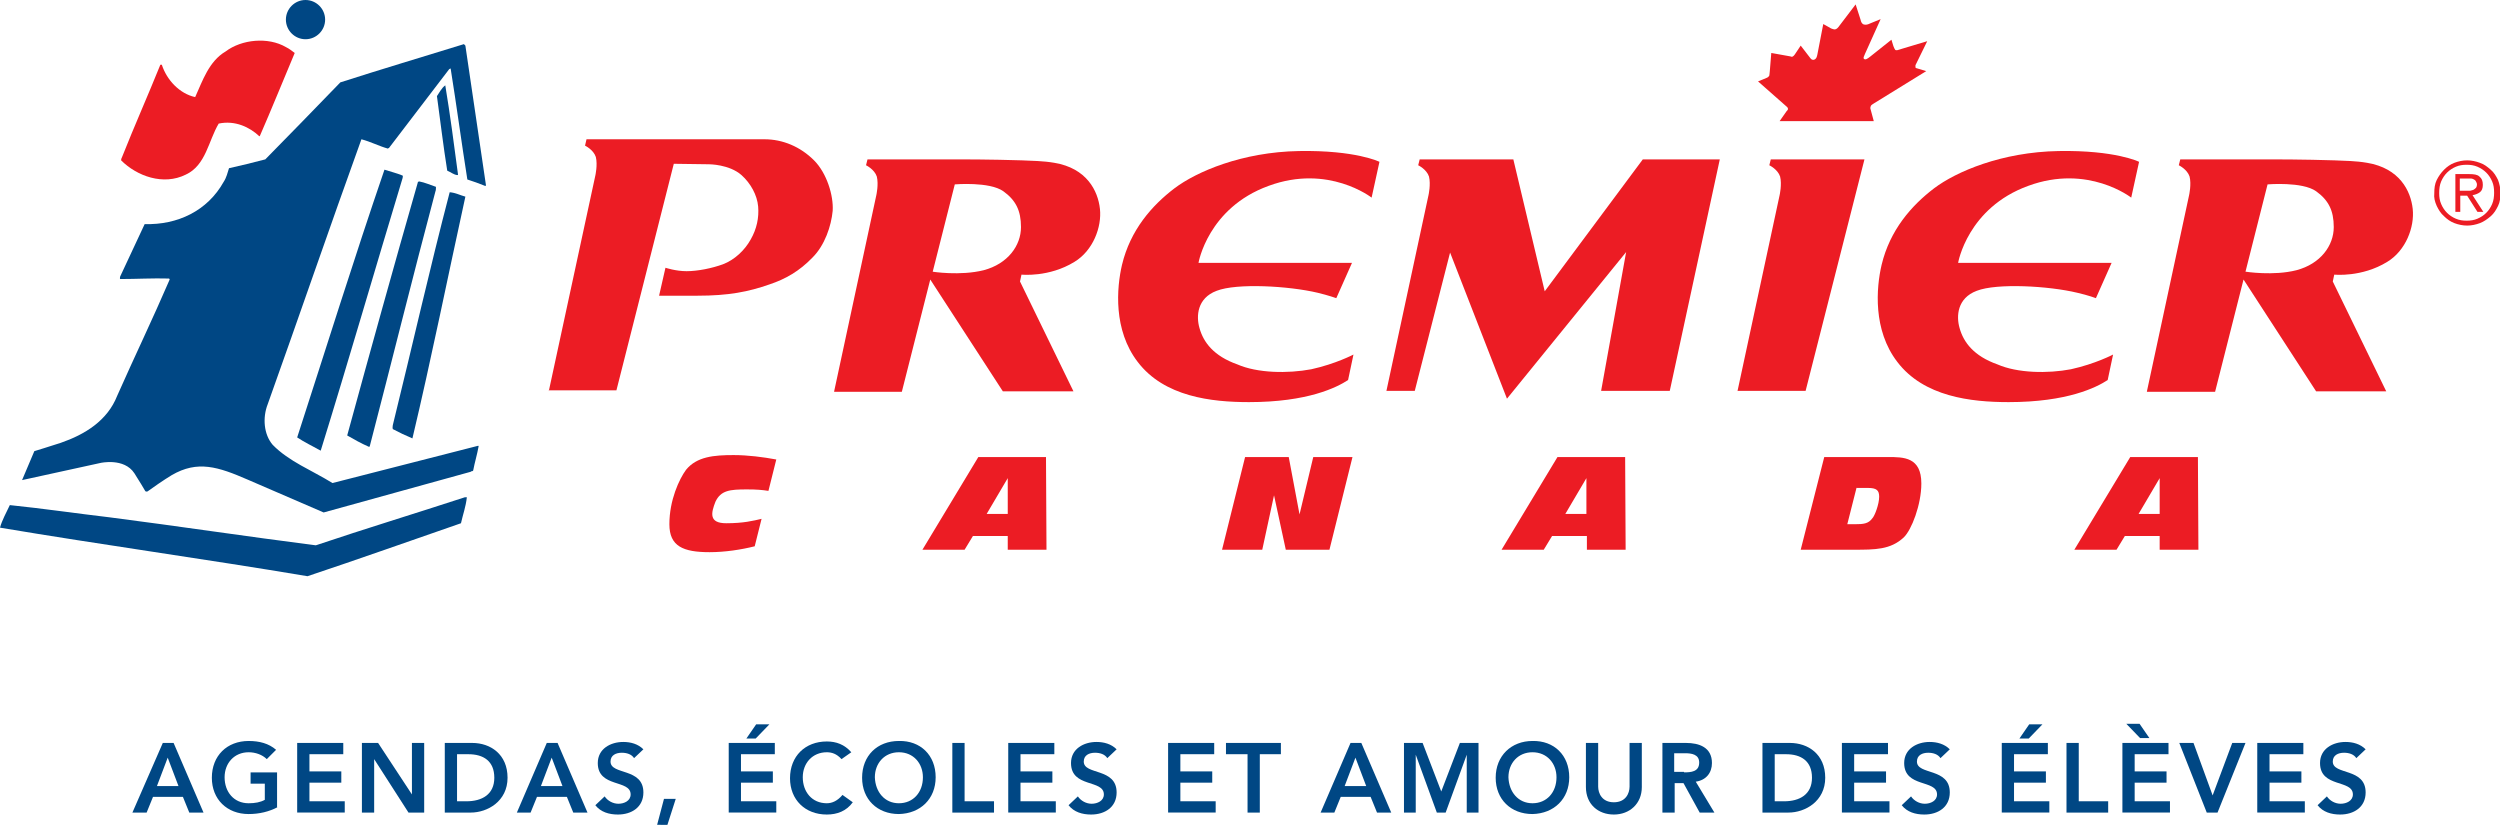 <?xml version="1.0" encoding="utf-8"?>
<!-- Generator: Adobe Illustrator 24.1.1, SVG Export Plug-In . SVG Version: 6.00 Build 0)  -->
<svg version="1.1" id="Layer_1" xmlns="http://www.w3.org/2000/svg" xmlns:xlink="http://www.w3.org/1999/xlink" x="0px" y="0px"
	 viewBox="0 0 509.8 168.2" style="enable-background:new 0 0 509.8 168.2;" xml:space="preserve">
<style type="text/css">
	.st0{fill:#EC1C24;}
	.st1{fill:#004784;}
</style>
<g>
	<g>
		<path class="st0" d="M144.7,112.6c-5.4,0-8.2-1.2-8.2-5.7c0-4.9,2-9.2,3.4-11.1c2.2-2.7,5.7-3,9.7-3c2.9,0,6,0.4,8.7,0.9l-1.6,6.4
			c-1.3-0.2-2.4-0.3-4.4-0.3c-3.5,0-5.3,0.2-6.4,2.5c-0.9,2.3-1.4,4.4,2.2,4.4c3.5,0,5.5-0.5,7.2-0.9l-1.4,5.6
			C151.1,112.1,147.8,112.6,144.7,112.6z"/>
		<path class="st0" d="M188.1,112.1l11.4-18.9h13.8l0.1,18.9h-7.9v-2.8h-7.1l-1.7,2.8H188.1z M205.5,97.5l-4.3,7.3h4.3V97.5z"/>
		<path class="st0" d="M249.2,112.1l4.7-18.9h8.9l2.2,11.7l2.8-11.7h8l-4.7,18.9h-8.9l-2.4-11.1l-2.4,11.1H249.2z"/>
		<path class="st0" d="M306.2,112.1l11.4-18.9h13.8l0.1,18.9h-7.9v-2.8h-7.1l-1.7,2.8H306.2z M323.5,97.5l-4.3,7.3h4.3V97.5z"/>
		<path class="st0" d="M367.2,112.1l4.8-18.9h13c3.2,0,6.8,0,6.8,5.4c0,4.3-2,9.5-3.6,11c-2.7,2.5-5.8,2.5-10.2,2.5H367.2z
			 M378.6,99.4l-1.9,7.5h1.5c1.8,0,2.8-0.1,3.6-1.2c0.5-0.5,1.4-2.9,1.4-4.4c0-1.3-0.5-1.8-2.3-1.8H378.6z"/>
		<path class="st0" d="M423,112.1l11.4-18.9h13.8l0.1,18.9h-7.9v-2.8h-7.1l-1.7,2.8H423z M440.4,97.5l-4.3,7.3h4.3V97.5z"/>
	</g>
	<g>
		<path class="st0" d="M60.1,10.8c-2.4,5.7-4.7,11.4-7.1,16.9c-0.1,0.1-0.1,0.1-0.1,0.1c-2-1.9-5-3.3-8.3-2.6
			c-2.1,3.5-2.6,8.5-6.7,10.4c-4.6,2.3-10,0.3-13.2-2.9c0-0.3,0.1-0.5,0.2-0.7c2.5-6.3,5.3-12.6,7.8-18.8h0.3c1,3.1,3.6,5.9,6.8,6.6
			c1.5-3.3,2.8-7.3,6.2-9.3c3.3-2.5,8.7-3,12.3-0.9C59.1,10,59.4,10.3,60.1,10.8"/>
		<path class="st1" d="M94.9,9.3c1.4,9.5,2.8,19,4.2,28.5c0,0.1-0.1,0.1-0.2,0.1c-1.2-0.5-2.4-0.9-3.6-1.3
			C94.1,29,93.1,21.5,91.9,14c-0.1-0.1-0.2,0.1-0.3,0.1c-4.1,5.4-8.2,10.7-12.3,16.1c-0.1-0.1-0.1,0.1-0.2,0.1
			c-1.8-0.5-3.5-1.4-5.4-1.9c-6.5,18-12.7,36.1-19.1,54c-1.1,2.8-0.8,6.2,1,8.3c3.3,3.4,8,5.2,12.2,7.8c9.9-2.5,19.8-5.1,29.7-7.6
			c0.1,0,0.1,0.1,0.1,0.1c-0.3,1.7-0.8,3.3-1.1,4.9c-0.1,0.3-0.4,0.1-0.5,0.3c-9.9,2.7-20.1,5.6-30,8.3c0,0-9-3.9-15.5-6.7
			c-6-2.6-10.2-4-15.5-0.9c-1.5,0.9-4.1,2.7-4.9,3.3c-0.2,0.1-0.5,0-0.5-0.1c-0.6-1-0.8-1.4-2.2-3.6c-2.1-3.2-6.9-2.1-6.9-2.1
			l-16,3.5L7,92c0,0,3.6-1.1,5.4-1.7c4.9-1.7,9.5-4.5,11.5-9.6c3.5-7.9,7.3-15.8,10.7-23.7c0-0.1-0.1-0.1-0.1-0.2
			c-3.4-0.1-6.6,0.1-10,0.1c-0.1-0.1,0-0.4,0-0.5c1.7-3.6,3.3-7.1,5-10.7c6.7,0.2,12.8-2.7,16.1-8.6c0.6-0.9,0.8-1.9,1.1-2.8
			c2.3-0.5,5.1-1.2,7.4-1.8c5-5.1,10-10.2,15.3-15.7c8.4-2.7,16.8-5.2,25.2-7.8C94.8,9.2,94.8,9.2,94.9,9.3"/>
		<path class="st1" d="M90.8,17.4c1,6,1.8,12.2,2.6,18.2c0,0.1-0.1,0.1-0.2,0.1c-0.7-0.1-1.3-0.6-2-0.9c-0.8-5-1.4-10.1-2.1-15.2
			C89.6,18.9,90,18,90.8,17.4"/>
		<path class="st1" d="M82.1,35.8c0.1,0.1,0,0.4,0,0.5c-5.6,18.5-11,37.2-16.7,55.6c-1.6-0.9-3.3-1.7-4.8-2.7
			C66.5,71,72.2,52.7,78.4,34.6C79.6,35,80.9,35.3,82.1,35.8"/>
		<path class="st1" d="M88.9,38.1c0,0.3,0,0.7-0.1,0.9c-4.6,17.3-8.9,34.7-13.4,52c0,0.1-0.1,0.1-0.2,0.1c-1.6-0.7-3-1.5-4.4-2.3
			c4.7-17.2,9.5-34.5,14.4-51.6c0-0.2,0.1-0.1,0.3-0.2C86.6,37.2,87.7,37.7,88.9,38.1"/>
		<path class="st1" d="M94.9,40.1C91.3,56.5,88,73,84.1,89.4c-1.4-0.6-2.7-1.2-4-1.9c-0.1-0.3,0-0.6,0-0.8
			c3.9-15.8,7.5-31.8,11.6-47.5C92.9,39.3,93.8,39.8,94.9,40.1"/>
		<path class="st1" d="M95.2,101.4c-0.2,1.9-0.8,3.5-1.2,5.3c-10.4,3.6-20.8,7.3-31.3,10.8c-20.8-3.5-41.9-6.4-62.7-9.9
			c0.4-1.5,1.3-3.1,2-4.6c6.8,0.7,13.6,1.7,20.4,2.5c14,1.8,27.9,3.9,42,5.7c10.1-3.4,20.3-6.5,30.4-9.8H95.2z"/>
		<path class="st1" d="M66.3,4c0,2.2-1.8,4-4,4c-2.2,0-4-1.8-4-4c0-2.2,1.8-4,4-4C64.5,0,66.3,1.8,66.3,4"/>
		<path class="st0" d="M354.3,79.8l8.6-40c0,0,0.5-2.2,0.1-3.8c-0.5-1.5-2.2-2.3-2.2-2.3l0.3-1.2h19.1l-12,47.2H354.3z"/>
		<path class="st0" d="M282.7,79.8l8.6-40c0,0,0.5-2.2,0.1-3.8c-0.5-1.5-2.2-2.3-2.2-2.3l0.3-1.2h19.1l6.4,26.9l20-26.9h15.7
			l-10.2,47.2h-14l5.1-28.3l-24.3,29.9l-11.6-29.8l-7.2,28.2H282.7z"/>
		<path class="st0" d="M200.6,55.1c4.9-1.3,7.6-5,7.6-8.8c0-3.4-1.1-5.5-3.6-7.3c-2.8-2-9.9-1.4-9.9-1.4l-4.5,17.8
			C190.1,55.4,195.8,56.3,200.6,55.1 M170.1,79.8l8.6-40c0,0,0.5-2.2,0.1-3.8c-0.5-1.5-2.2-2.3-2.2-2.3l0.3-1.2H196
			c0,0,6.1,0,12.4,0.2c2,0.1,4.3,0.1,6.6,0.5c6.6,1.1,8.9,5.7,9.3,9.4c0.4,3.7-1.4,8.5-5.2,10.8c-5.2,3.2-10.8,2.6-10.8,2.6
			l-0.3,1.4l10.9,22.4h-14.4L189.7,57l-5.8,22.9H170.1z"/>
		<path class="st0" d="M468.3,55.1c4.9-1.3,7.6-5,7.6-8.8c0-3.4-1.1-5.5-3.6-7.3c-2.8-2-9.9-1.4-9.9-1.4l-4.5,17.8
			C457.9,55.4,463.6,56.3,468.3,55.1 M437.8,79.8l8.6-40c0,0,0.5-2.2,0.1-3.8c-0.5-1.5-2.2-2.3-2.2-2.3l0.3-1.2h19.1
			c0,0,6.1,0,12.4,0.2c2.1,0.1,4.3,0.1,6.6,0.5c6.6,1.1,8.9,5.7,9.3,9.4c0.4,3.7-1.4,8.5-5.2,10.8c-5.2,3.2-10.8,2.6-10.8,2.6
			l-0.3,1.4l10.9,22.4h-14.3L457.5,57l-5.8,22.9H437.8z"/>
		<path class="st0" d="M111.9,79.8l9.5-44c0,0,0.5-2.2,0.1-3.8c-0.5-1.5-2.2-2.3-2.2-2.3l0.3-1.3h19.1h17.2c3.7,0,7.3,1.5,10.1,4.3
			c2.6,2.6,4,7.2,3.8,10.3c-0.3,3.1-1.6,7-4.1,9.5c-2.7,2.8-5.5,4.4-8.8,5.5c-4.3,1.5-8.3,2.3-14.7,2.3h-7.8l1.3-5.7
			c0,0,2.1,0.7,4.3,0.7c2.3,0,5.2-0.6,7.4-1.4c2.4-0.9,4.5-2.9,5.7-5.1c1.2-2.1,1.7-4.4,1.5-6.7c-0.2-2.3-1.5-4.7-3.4-6.4
			c-2.5-2.2-6.6-2.2-6.6-2.2l-7.2-0.1l-11.7,46.2H111.9z"/>
		<path class="st0" d="M252.3,74.3c-4.8-1.7-6.9-4.5-7.7-7.4c-0.7-2.4-0.5-6.1,3.5-7.6c4.1-1.6,14.7-1,20.6,0.4
			c2.1,0.5,3.8,1.1,3.8,1.1l3.2-7.2h-31.3c0,0,1.9-11.2,14.3-15.7c12.2-4.5,21,2.4,21,2.4l1.6-7.3c0,0-4.8-2.4-16.4-2.2
			c-11.6,0.2-20.9,4.2-25.4,7.6c-4.6,3.5-9,8.5-10.7,15.6c-1.1,4.7-1.8,13.3,3.2,19.8c5.4,7.1,15,8.2,22.7,8.2c12,0,17.9-3,20.2-4.5
			l1.1-5.2c0,0-3.6,1.9-8.6,3C262.6,76.2,256.4,76.1,252.3,74.3"/>
		<path class="st0" d="M407.3,74.3c-4.8-1.7-6.9-4.5-7.7-7.4c-0.7-2.4-0.5-6.1,3.5-7.6c4.1-1.6,14.7-1,20.5,0.4
			c2.2,0.5,3.8,1.1,3.8,1.1l3.2-7.2h-31.3c0,0,1.9-11.2,14.3-15.7c12.2-4.5,21,2.4,21,2.4l1.6-7.3c0,0-4.8-2.4-16.4-2.2
			c-11.6,0.2-20.9,4.2-25.4,7.6c-4.6,3.5-9,8.5-10.7,15.6c-1.1,4.7-1.8,13.3,3.2,19.8c5.4,7.1,15,8.2,22.7,8.2c12,0,17.9-3,20.2-4.5
			l1.1-5.2c0,0-3.6,1.9-8.6,3C417.6,76.2,411.4,76.1,407.3,74.3"/>
		<g>
			<g>
				<path class="st0" d="M393,8.4l-6,1.8c-0.2,0.1-0.4,0-0.5,0c-0.1-0.1-0.3-0.5-0.4-0.8l-0.4-1.3l-4.4,3.5
					c-0.4,0.3-0.9,0.7-1.2,0.4c-0.2-0.2,0-0.5,0.2-1l3.2-7.1l-2.2,0.9c-0.4,0.2-0.8,0.3-1.2,0.2c-0.4-0.1-0.6-0.5-0.7-1l-1-3.1
					l-3.5,4.6c-0.3,0.4-0.6,0.5-0.8,0.5c-0.2,0-0.4-0.1-0.7-0.2l-1.6-0.9l-1.2,6.2c-0.1,0.5-0.2,0.8-0.5,1c-0.3,0.2-0.7,0.1-0.9-0.2
					l-2-2.6l-1.2,1.8c-0.1,0.1-0.2,0.3-0.4,0.4c-0.1,0.1-0.3,0.1-0.5,0l-3.9-0.7l-0.3,3.7c0,0.3-0.1,0.7-0.1,0.9
					c-0.1,0.2-0.3,0.4-0.6,0.5l-1.7,0.7l5.9,5.2c0.1,0.1,0.2,0.2,0.2,0.4c0,0.2-0.1,0.3-0.3,0.5l-1.4,2l19.2,0l-0.7-2.6
					c0-0.1,0-0.3,0.1-0.5c0.1-0.2,0.3-0.3,0.6-0.5l10.7-6.6l-2-0.6c-0.1,0-0.2-0.1-0.2-0.2s0-0.2,0-0.4L393,8.4"/>
			</g>
		</g>
		<path class="st0" d="M500.6,43.2h1.1v-3.3h1.4l2.1,3.3h1.2l-2.2-3.4c0.6-0.1,1.1-0.3,1.5-0.6s0.6-0.8,0.6-1.5
			c0-0.8-0.2-1.3-0.7-1.7c-0.4-0.4-1.1-0.5-2.1-0.5h-2.8V43.2z M501.6,36.4h1.7c0.2,0,0.4,0,0.6,0c0.2,0,0.4,0.1,0.6,0.2
			c0.2,0.1,0.3,0.2,0.4,0.4c0.1,0.2,0.2,0.4,0.2,0.6c0,0.3-0.1,0.6-0.2,0.7s-0.3,0.3-0.5,0.4c-0.2,0.1-0.4,0.1-0.7,0.2
			c-0.3,0-0.5,0-0.8,0h-1.3V36.4z M496.9,42c0.4,0.8,0.8,1.5,1.5,2.1c0.6,0.6,1.3,1.1,2.1,1.4c0.8,0.3,1.7,0.5,2.6,0.5
			c0.9,0,1.8-0.2,2.6-0.5c0.8-0.3,1.5-0.8,2.2-1.4s1.1-1.3,1.5-2.1c0.4-0.8,0.5-1.7,0.5-2.7c0-0.9-0.2-1.8-0.5-2.6
			c-0.4-0.8-0.8-1.5-1.5-2.1s-1.3-1.1-2.2-1.4c-0.8-0.3-1.7-0.5-2.6-0.5c-0.9,0-1.8,0.2-2.6,0.5c-0.8,0.3-1.5,0.8-2.1,1.4
			s-1.1,1.3-1.5,2.1s-0.5,1.7-0.5,2.7C496.3,40.3,496.5,41.1,496.9,42 M497.8,37c0.3-0.7,0.7-1.3,1.2-1.8c0.5-0.5,1.1-0.9,1.8-1.2
			c0.7-0.3,1.4-0.4,2.2-0.4c0.8,0,1.5,0.1,2.2,0.4c0.7,0.3,1.3,0.7,1.8,1.2c0.5,0.5,0.9,1.1,1.2,1.8c0.3,0.7,0.4,1.4,0.4,2.3
			c0,0.8-0.1,1.6-0.4,2.3c-0.3,0.7-0.7,1.3-1.2,1.8c-0.5,0.5-1.1,0.9-1.8,1.2c-0.7,0.3-1.4,0.4-2.2,0.4c-0.8,0-1.5-0.1-2.2-0.4
			c-0.7-0.3-1.3-0.7-1.8-1.2c-0.5-0.5-0.9-1.1-1.2-1.8c-0.3-0.7-0.4-1.4-0.4-2.2C497.4,38.5,497.5,37.7,497.8,37"/>
	</g>
</g>
<g>
	<path class="st1" d="M33.2,151.5h2.2l6.1,14.2h-2.9l-1.3-3.2h-6.1l-1.3,3.2H27L33.2,151.5z M36.4,160.3l-2.2-5.8l-2.2,5.8H36.4z"/>
	<path class="st1" d="M56.6,164.6c-1.7,0.9-3.7,1.4-5.9,1.4c-4.4,0-7.5-3-7.5-7.4c0-4.5,3.1-7.5,7.5-7.5c2.2,0,4.1,0.5,5.6,1.8
		l-1.9,1.9c-0.9-0.9-2.3-1.4-3.7-1.4c-2.9,0-4.9,2.2-4.9,5.1c0,3,1.9,5.3,4.9,5.3c1.3,0,2.4-0.2,3.3-0.7v-3.3h-2.9v-2.3h5.4V164.6z"
		/>
	<path class="st1" d="M60.6,151.5H70v2.3h-6.9v3.5h6.5v2.3h-6.5v3.8h7.2v2.3h-9.7V151.5z"/>
	<path class="st1" d="M73.8,151.5h3.3L84,162l0,0h0l0,0v-10.5h2.5v14.2h-3.2l-7-10.9h0v10.9h-2.5V151.5z"/>
	<path class="st1" d="M90.7,151.5h5.6c3.7,0,7.2,2.3,7.2,7.1c0,4.8-4.1,7.1-7.5,7.1h-5.3V151.5z M95.1,163.4c3.2,0,5.7-1.4,5.7-4.8
		c0-3.4-2.2-4.8-5.3-4.8h-2.3v9.6H95.1z"/>
	<path class="st1" d="M111.5,151.5h2.2l6.1,14.2h-2.9l-1.3-3.2h-6.1l-1.3,3.2h-2.8L111.5,151.5z M114.7,160.3l-2.2-5.8l-2.2,5.8
		H114.7z"/>
	<path class="st1" d="M129.3,154.6c-0.5-0.8-1.5-1.1-2.5-1.1c-1.2,0-2.3,0.5-2.3,1.8c0,2.8,6.7,1.2,6.7,6.3c0,3-2.4,4.5-5.2,4.5
		c-1.8,0-3.5-0.5-4.6-1.9l1.9-1.8c0.6,0.9,1.7,1.5,2.8,1.5c1.2,0,2.5-0.6,2.5-1.9c0-3.1-6.7-1.3-6.7-6.4c0-2.9,2.6-4.3,5.2-4.3
		c1.5,0,3,0.4,4.1,1.5L129.3,154.6z"/>
	<path class="st1" d="M135.4,162.9h2.4l-1.7,5.3H134L135.4,162.9z"/>
	<path class="st1" d="M148.6,151.5h9.4v2.3h-6.9v3.5h6.5v2.3h-6.5v3.8h7.2v2.3h-9.7V151.5z M154.2,147.7h2.7l-2.8,2.9h-1.9
		L154.2,147.7z"/>
	<path class="st1" d="M171.6,154.8c-1-1.1-2-1.4-3-1.4c-2.9,0-4.9,2.2-4.9,5.1c0,3,1.9,5.3,4.9,5.3c1.1,0,2.2-0.5,3.2-1.7l2.1,1.5
		c-1.3,1.8-3.2,2.5-5.3,2.5c-4.4,0-7.5-3-7.5-7.4c0-4.5,3.1-7.5,7.5-7.5c1.9,0,3.6,0.6,5,2.2L171.6,154.8z"/>
	<path class="st1" d="M183.3,151.1c4.4-0.1,7.5,2.9,7.5,7.4c0,4.4-3.1,7.4-7.5,7.5c-4.4,0-7.5-3-7.5-7.4
		C175.8,154.1,178.9,151.1,183.3,151.1z M183.3,163.8c2.9,0,4.9-2.2,4.9-5.3c0-2.8-1.9-5.1-4.9-5.1c-2.9,0-4.9,2.2-4.9,5.1
		C178.5,161.5,180.4,163.8,183.3,163.8z"/>
	<path class="st1" d="M194.2,151.5h2.5v11.9h6v2.3h-8.5V151.5z"/>
	<path class="st1" d="M205.6,151.5h9.4v2.3h-6.9v3.5h6.5v2.3h-6.5v3.8h7.2v2.3h-9.7V151.5z"/>
	<path class="st1" d="M225.8,154.6c-0.5-0.8-1.5-1.1-2.5-1.1c-1.2,0-2.3,0.5-2.3,1.8c0,2.8,6.7,1.2,6.7,6.3c0,3-2.4,4.5-5.2,4.5
		c-1.8,0-3.5-0.5-4.6-1.9l1.9-1.8c0.6,0.9,1.7,1.5,2.8,1.5c1.2,0,2.5-0.6,2.5-1.9c0-3.1-6.7-1.3-6.7-6.4c0-2.9,2.6-4.3,5.2-4.3
		c1.5,0,3,0.4,4.1,1.5L225.8,154.6z"/>
	<path class="st1" d="M238.2,151.5h9.4v2.3h-6.9v3.5h6.5v2.3h-6.5v3.8h7.2v2.3h-9.7V151.5z"/>
	<path class="st1" d="M254.4,153.8H250v-2.3h11.2v2.3h-4.3v11.9h-2.5V153.8z"/>
	<path class="st1" d="M275.4,151.5h2.2l6.1,14.2h-2.9l-1.3-3.2h-6.1l-1.3,3.2h-2.8L275.4,151.5z M278.6,160.3l-2.2-5.8l-2.2,5.8
		H278.6z"/>
	<path class="st1" d="M286.3,151.5h3.8l3.8,9.9l3.8-9.9h3.8v14.2h-2.4v-11.8h0l-4.3,11.8h-1.8l-4.3-11.8h0v11.8h-2.4V151.5z"/>
	<path class="st1" d="M312.5,151.1c4.4-0.1,7.5,2.9,7.5,7.4c0,4.4-3.1,7.4-7.5,7.5c-4.4,0-7.5-3-7.5-7.4
		C305,154.1,308.2,151.1,312.5,151.1z M312.5,163.8c2.9,0,4.9-2.2,4.9-5.3c0-2.8-1.9-5.1-4.9-5.1c-2.9,0-4.9,2.2-4.9,5.1
		C307.7,161.5,309.6,163.8,312.5,163.8z"/>
	<path class="st1" d="M334.8,160.5c0,3.4-2.5,5.6-5.7,5.6c-3.2,0-5.7-2.1-5.7-5.6v-9h2.5v8.9c0,1.4,0.8,3.2,3.2,3.2
		c2.4,0,3.2-1.8,3.2-3.2v-8.9h2.5V160.5z"/>
	<path class="st1" d="M338.9,151.5h4.9c2.7,0,5.3,0.9,5.3,4.1c0,2-1.2,3.5-3.3,3.8l3.8,6.3h-3l-3.3-6h-1.8v6h-2.5V151.5z
		 M343.4,157.5c1.4,0,3.1-0.1,3.1-2c0-1.7-1.6-1.9-2.9-1.9h-2.2v3.8H343.4z"/>
	<path class="st1" d="M359.4,151.5h5.6c3.7,0,7.2,2.3,7.2,7.1c0,4.8-4.1,7.1-7.5,7.1h-5.3V151.5z M363.8,163.4
		c3.2,0,5.7-1.4,5.7-4.8c0-3.4-2.2-4.8-5.3-4.8h-2.3v9.6H363.8z"/>
	<path class="st1" d="M375.6,151.5h9.4v2.3h-6.9v3.5h6.5v2.3h-6.5v3.8h7.2v2.3h-9.7V151.5z"/>
	<path class="st1" d="M395.7,154.6c-0.5-0.8-1.5-1.1-2.5-1.1c-1.2,0-2.3,0.5-2.3,1.8c0,2.8,6.7,1.2,6.7,6.3c0,3-2.4,4.5-5.2,4.5
		c-1.8,0-3.5-0.5-4.6-1.9l1.9-1.8c0.6,0.9,1.7,1.5,2.8,1.5c1.2,0,2.5-0.6,2.5-1.9c0-3.1-6.7-1.3-6.7-6.4c0-2.9,2.6-4.3,5.2-4.3
		c1.5,0,3,0.4,4.1,1.5L395.7,154.6z"/>
	<path class="st1" d="M408.2,151.5h9.4v2.3h-6.9v3.5h6.5v2.3h-6.5v3.8h7.2v2.3h-9.7V151.5z M413.8,147.7h2.7l-2.8,2.9h-1.9
		L413.8,147.7z"/>
	<path class="st1" d="M421.4,151.5h2.5v11.9h6v2.3h-8.5V151.5z"/>
	<path class="st1" d="M432.8,151.5h9.4v2.3h-6.9v3.5h6.5v2.3h-6.5v3.8h7.2v2.3h-9.7V151.5z M438.3,150.5h-1.9l-2.8-2.9h2.7
		L438.3,150.5z"/>
	<path class="st1" d="M444.4,151.5h2.9l3.9,10.7l4-10.7h2.7l-5.7,14.2h-2.2L444.4,151.5z"/>
	<path class="st1" d="M460.3,151.5h9.4v2.3h-6.9v3.5h6.5v2.3h-6.5v3.8h7.2v2.3h-9.7V151.5z"/>
	<path class="st1" d="M480.5,154.6c-0.5-0.8-1.5-1.1-2.5-1.1c-1.2,0-2.3,0.5-2.3,1.8c0,2.8,6.7,1.2,6.7,6.3c0,3-2.4,4.5-5.2,4.5
		c-1.8,0-3.5-0.5-4.6-1.9l1.9-1.8c0.6,0.9,1.7,1.5,2.8,1.5c1.2,0,2.5-0.6,2.5-1.9c0-3.1-6.7-1.3-6.7-6.4c0-2.9,2.6-4.3,5.2-4.3
		c1.5,0,3,0.4,4.1,1.5L480.5,154.6z"/>
</g>
</svg>
